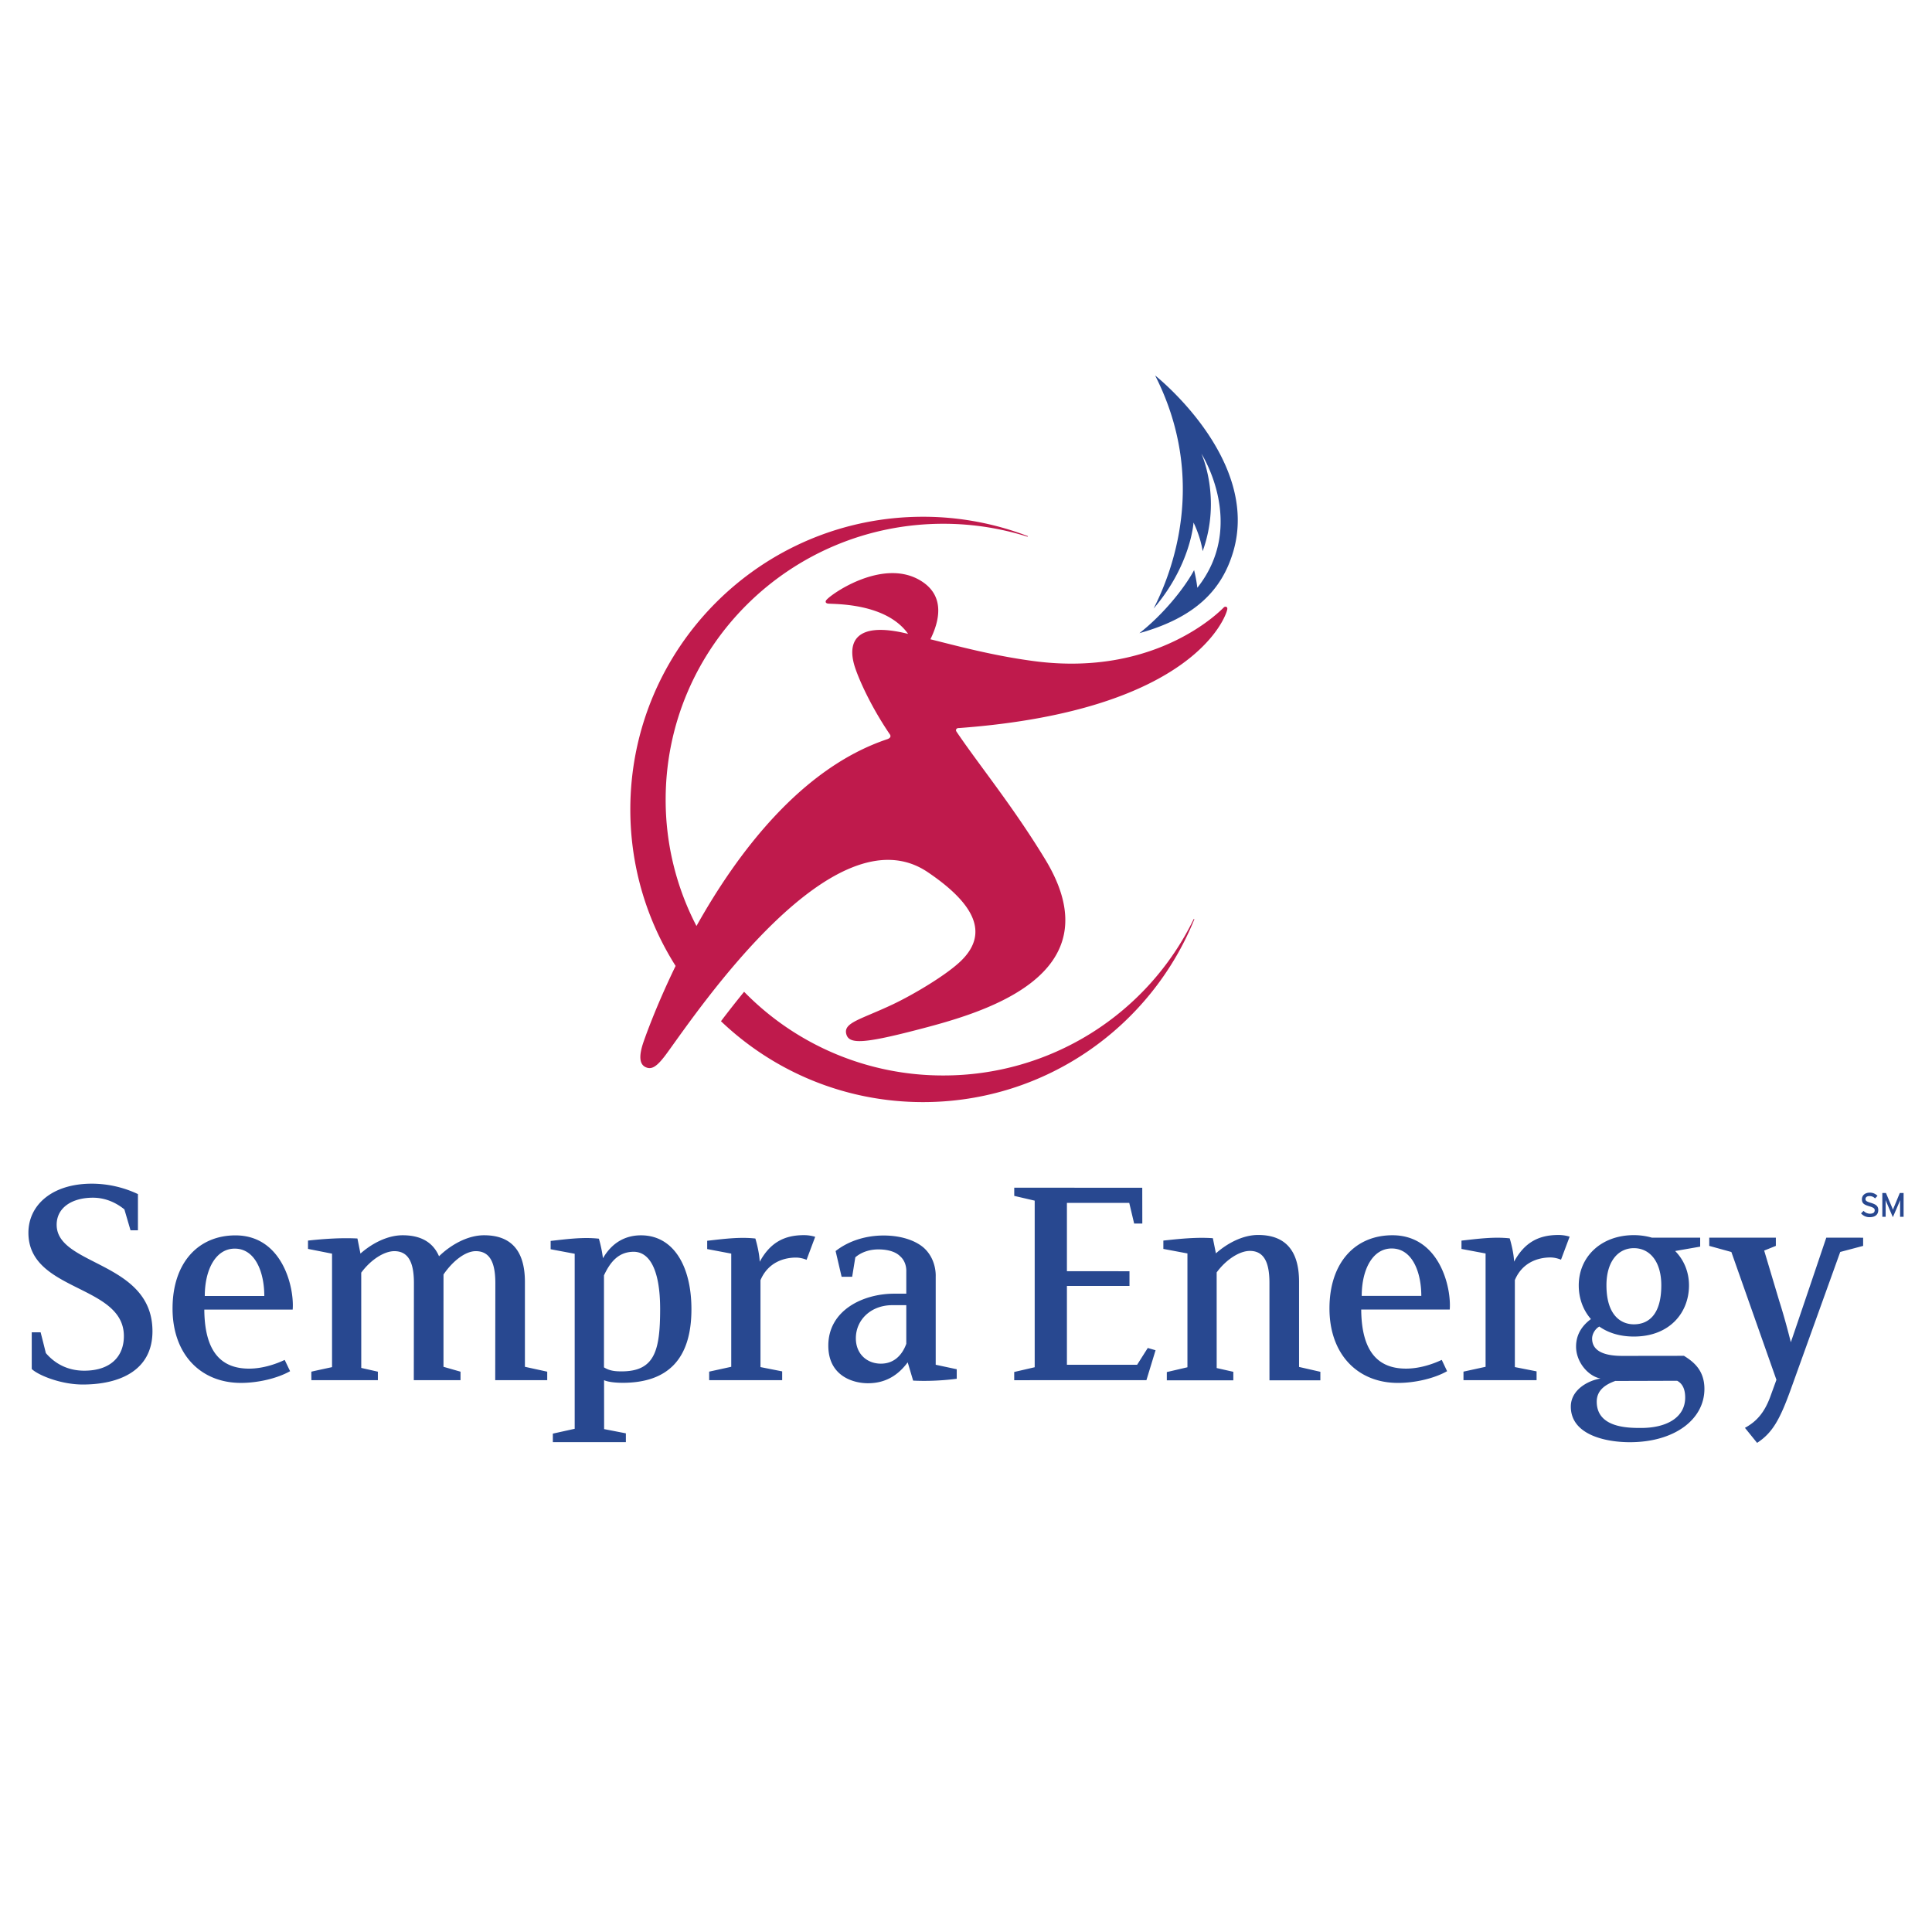 <svg xmlns="http://www.w3.org/2000/svg" width="2500" height="2500" viewBox="0 0 192.756 192.756"><g fill-rule="evenodd" clip-rule="evenodd"><path fill="#fff" d="M0 0h192.756v192.756H0V0z"/><path d="M115.248 37.462c5.299 10.441 1.668 19.708-.156 23.259 3.736-4.358 3.986-8.585 3.986-8.585s.686 1.344.91 2.857c1.922-5.296-.125-9.729-.125-9.729s4.576 7.093-.404 13.378a14.907 14.907 0 0 0-.324-1.76c-.998 1.858-3.135 4.474-5.455 6.288 5.646-1.574 8.217-4.361 9.332-8.037 2.83-9.312-7.764-17.671-7.764-17.671z" fill="#284890"/><path d="M122.393 60.576c-.117-.087-.244-.03-.299.031-.133.118-6.572 7.003-18.963 5.348-4.045-.538-7.518-1.479-10.304-2.175.9-1.825 1.545-4.427-1.117-5.931-3.814-2.16-9 1.562-9.293 2.057-.116.198.039.298.204.316.669.067 5.783-.077 7.981 3.02-5.435-1.346-6.089.975-5.289 3.369.474 1.428 1.707 4.073 3.473 6.664 0 0 .122.159.007.309a.617.617 0 0 1-.268.165c-8.592 2.874-14.967 11.362-19.038 18.639a27.275 27.275 0 0 1-3.074-12.608c0-15.201 12.403-27.524 27.703-27.524 2.937 0 5.765.458 8.417 1.296l.021-.059a29.11 29.11 0 0 0-10.467-1.936c-16.125 0-29.2 13.078-29.2 29.204 0 5.74 1.661 11.095 4.519 15.61-2.076 4.275-3.171 7.488-3.253 7.734-.363 1.123-.423 2.062.274 2.371.619.279 1.155-.076 2.151-1.451 3.174-4.357 16.632-24.326 25.982-18.011 4.647 3.14 6.11 6.053 3.4 8.772-1.428 1.434-4.835 3.452-6.897 4.426-3.178 1.502-4.902 1.803-4.636 2.926.243 1.031 1.575 1.029 6.932-.355 6.152-1.596 20.126-5.229 12.908-17.066-3.26-5.354-6.596-9.397-8.833-12.715-.059-.085-.078-.177-.01-.272.073-.107.274-.093.274-.093 23.728-1.759 26.62-11.372 26.71-11.695.016-.069.098-.268-.015-.366z" fill="#bf1a4c"/><path d="M119.102 91.684a27.725 27.725 0 0 1-24.986 15.615 27.7 27.7 0 0 1-19.876-8.35 105.122 105.122 0 0 0-2.309 2.938c5.244 5 12.34 8.07 20.157 8.07 12.254 0 22.746-7.547 27.076-18.25l-.062-.023z" fill="#bf1a4c"/><path d="M24.863 136.549c-2.789.004-4.451-1.672-4.479-5.893h8.817c.173-2.219-1.031-7.402-5.71-7.402-3.711 0-6.276 2.734-6.276 7.297 0 4.572 2.81 7.426 6.833 7.422 1.686-.002 3.614-.445 4.894-1.17l-.538-1.123c-.757.355-2.09.865-3.541.869zm-1.434-11.973c2.074.006 2.94 2.41 2.94 4.725h-5.938c.001-2.582 1.062-4.733 2.998-4.725zM79.423 125.469c.362 0 .747.098 1.049.223l.86-2.295a3.835 3.835 0 0 0-1.129-.166c-1.992 0-3.377.771-4.407 2.658-.026-.832-.313-1.93-.434-2.322-1.617-.178-3.261.055-4.805.225v.828l2.399.453v11.293l-2.202.482v.85h7.284v-.875l-2.165-.428v-8.668c.716-1.704 2.228-2.258 3.55-2.258zM60.26 127.24c.646-1.377 1.462-2.316 2.898-2.35 1.738-.039 2.704 1.988 2.704 5.703 0 4.178-.548 6.229-3.846 6.229-.538 0-1.162-.023-1.757-.4v-9.182h.001zm-.104-1.705a12.443 12.443 0 0 0-.406-1.951c-1.617-.18-3.268.053-4.812.223v.83l2.399.451v17.463l-2.179.482v.848h7.285v-.877l-2.17-.422-.005-4.881c.525.236 1.471.262 1.897.262 4.438-.018 6.819-2.342 6.819-7.344 0-4.287-1.785-7.371-5.034-7.371-1.537 0-2.877.709-3.794 2.287zM52.371 136.367v-8.465c0-3.217-1.46-4.66-4.078-4.66-1.697 0-3.388 1.016-4.491 2.096-.616-1.43-1.856-2.096-3.631-2.096-1.558 0-3.11.854-4.208 1.828l-.302-1.506c-1.651-.086-3.388.041-4.931.209v.83l2.398.475V136.4s-2.038.436-2.059.453c-.016.018 0 .848 0 .848H37.7v-.848l-1.657-.375-.003-9.504c.959-1.303 2.297-2.146 3.304-2.146 1.568 0 1.953 1.434 1.953 3.199l-.012 9.674h4.661v-.848l-1.699-.486s0-8.186.002-9.211c.934-1.363 2.189-2.328 3.22-2.328 1.566 0 1.951 1.434 1.951 3.199l-.012 9.674h5.189v-.848l-2.226-.486zM93.356 136.162v-8.77c0-.084.096-1.582-1.025-2.74-.665-.695-2.102-1.393-4.212-1.385-1.604.006-3.348.457-4.75 1.551l.599 2.566 1.053-.002.314-1.939c.612-.527 1.44-.789 2.293-.789.493-.002 1.563.066 2.17.676.685.594.623 1.471.623 1.564v2.178h-1.207c-3.084-.004-6.578 1.639-6.573 5.191.003 3.012 2.455 3.736 3.925 3.744 2.123.014 3.303-1.162 3.995-2.086l.542 1.822c2.273.121 4.351-.184 4.351-.184v-.949l-2.098-.448zm-5.469-.109c-1.364 0-2.498-.945-2.498-2.531 0-1.85 1.513-3.305 3.639-3.305h1.393v3.857c-.455 1.238-1.315 1.979-2.534 1.979zM13.762 119.135a10.786 10.786 0 0 0-4.606-1.039c-3.948 0-6.315 2.123-6.321 4.889-.009 5.906 9.482 5.141 9.524 10.283.017 2.023-1.282 3.486-3.958 3.486-1.44 0-2.786-.543-3.827-1.758a211.602 211.602 0 0 0-.522-2.074l-.885.004v3.658c.612.6 2.866 1.549 5.089 1.549 3.66 0 6.936-1.389 6.955-5.277.033-7.037-9.548-6.525-9.558-10.654-.005-1.717 1.532-2.707 3.619-2.707 1.277 0 2.345.521 3.138 1.166l.612 2.086.739-.002.001-3.61zM154.689 125.457c.365 0 .748.098 1.053.223l.861-2.297a3.694 3.694 0 0 0-1.131-.168c-1.994 0-3.385.775-4.412 2.66-.025-.832-.314-1.93-.436-2.324-1.619-.178-3.262.057-4.811.225v.832l2.404.451v11.307l-2.205.482v.85h7.293v-.877l-2.168-.426v-8.678c.713-1.705 2.23-2.26 3.552-2.26zM129.607 136.381v-8.5c0-3.217-1.461-4.668-4.084-4.668-1.559 0-3.111.857-4.211 1.834l-.305-1.51c-1.637-.121-3.391.068-4.938.236v.832l2.402.451v11.357l-2.057.479v.822h6.635v-.848l-1.66-.375-.002-9.541c.957-1.305 2.301-2.146 3.311-2.146 1.57 0 1.955 1.434 1.955 3.201l.002 9.709h5.078v-.848l-2.126-.485zM168.008 135.27l-6.143.008c-1.504 0-3.02-.326-3.02-1.736 0-.406.266-.936.717-1.193.879.617 2.027.998 3.449.998 3.584 0 5.5-2.396 5.5-5.102 0-1.355-.51-2.547-1.381-3.432l2.496-.436v-.893h-4.805a6.57 6.57 0 0 0-1.811-.254c-3.256 0-5.498 2.15-5.498 5.014 0 1.258.414 2.443 1.215 3.359-.748.557-1.482 1.41-1.482 2.746 0 1.549 1.207 2.957 2.439 3.186-1.285.209-2.963 1.15-2.963 2.801 0 2.803 3.438 3.553 5.891 3.553 4.428 0 7.445-2.254 7.438-5.334-.007-1.881-1.124-2.713-2.042-3.285zm-4.996-10.741c1.602 0 2.736 1.35 2.736 3.707 0 2.969-1.309 3.891-2.736 3.891-1.309 0-2.736-.922-2.736-3.891-.001-2.357 1.142-3.707 2.736-3.707zm.715 17.938c-1.26 0-4.42 0-4.42-2.625 0-1.221 1.004-1.76 1.859-2.068.393.008 5.496-.014 6.166-.014.514.275.799.809.799 1.676 0 1.939-1.777 3.031-4.404 3.031zM175.305 143.955c1.529-.99 2.27-2.328 3.334-5.26l4.961-13.787 2.285-.605v-.818l-3.676-.004s-3.156 9.348-3.539 10.436c0 0-.525-2.154-1.15-4.102l-1.508-5.045 1.164-.467v-.822h-6.645v.822l2.207.609 4.496 12.752-.572 1.572c-.617 1.746-1.455 2.611-2.57 3.221l1.213 1.498zM140.293 136.547c-2.789.006-4.453-1.672-4.484-5.896h8.832c.172-2.223-1.033-7.41-5.719-7.41-3.717 0-6.281 2.732-6.281 7.301 0 4.58 2.812 7.436 6.84 7.432 1.686 0 3.615-.443 4.896-1.17l-.533-1.127c-.762.356-2.096.866-3.551.87zm-1.434-11.986c2.078.008 2.945 2.416 2.945 4.732h-5.945c0-2.586 1.061-4.738 3-4.732zM114.379 137.699l-13.191.004v-.82l2.044-.473v-16.621l-2.041-.475v-.818l12.772.006.006 3.57h-.815l-.488-2.058h-6.219v6.812l6.242.006v1.469h-6.242v7.863h7.004l1.063-1.676.777.227-.912 2.984zM186.52 121.439a1.11 1.11 0 0 1-.844-.381l.254-.25a.873.873 0 0 0 .619.283c.332 0 .49-.115.49-.346 0-.186-.137-.275-.537-.395-.5-.148-.738-.275-.738-.703 0-.408.344-.658.779-.658.324 0 .568.117.777.32l-.248.256a.73.73 0 0 0-.559-.23c-.275 0-.393.139-.393.297 0 .166.107.248.52.371.467.143.756.291.756.717 0 .43-.267.719-.876.719zM189.572 121.402v-1.254c0-.145.002-.35.006-.418l-.15.373-.578 1.336-.57-1.336a9.69 9.69 0 0 1-.156-.373c.004.068.008.273.008.418v1.254h-.332v-2.375h.363l.535 1.268c.055.133.131.307.16.404.035-.098.102-.266.162-.404l.521-1.268h.381v2.375h-.35z" fill="#284890"/></g></svg>